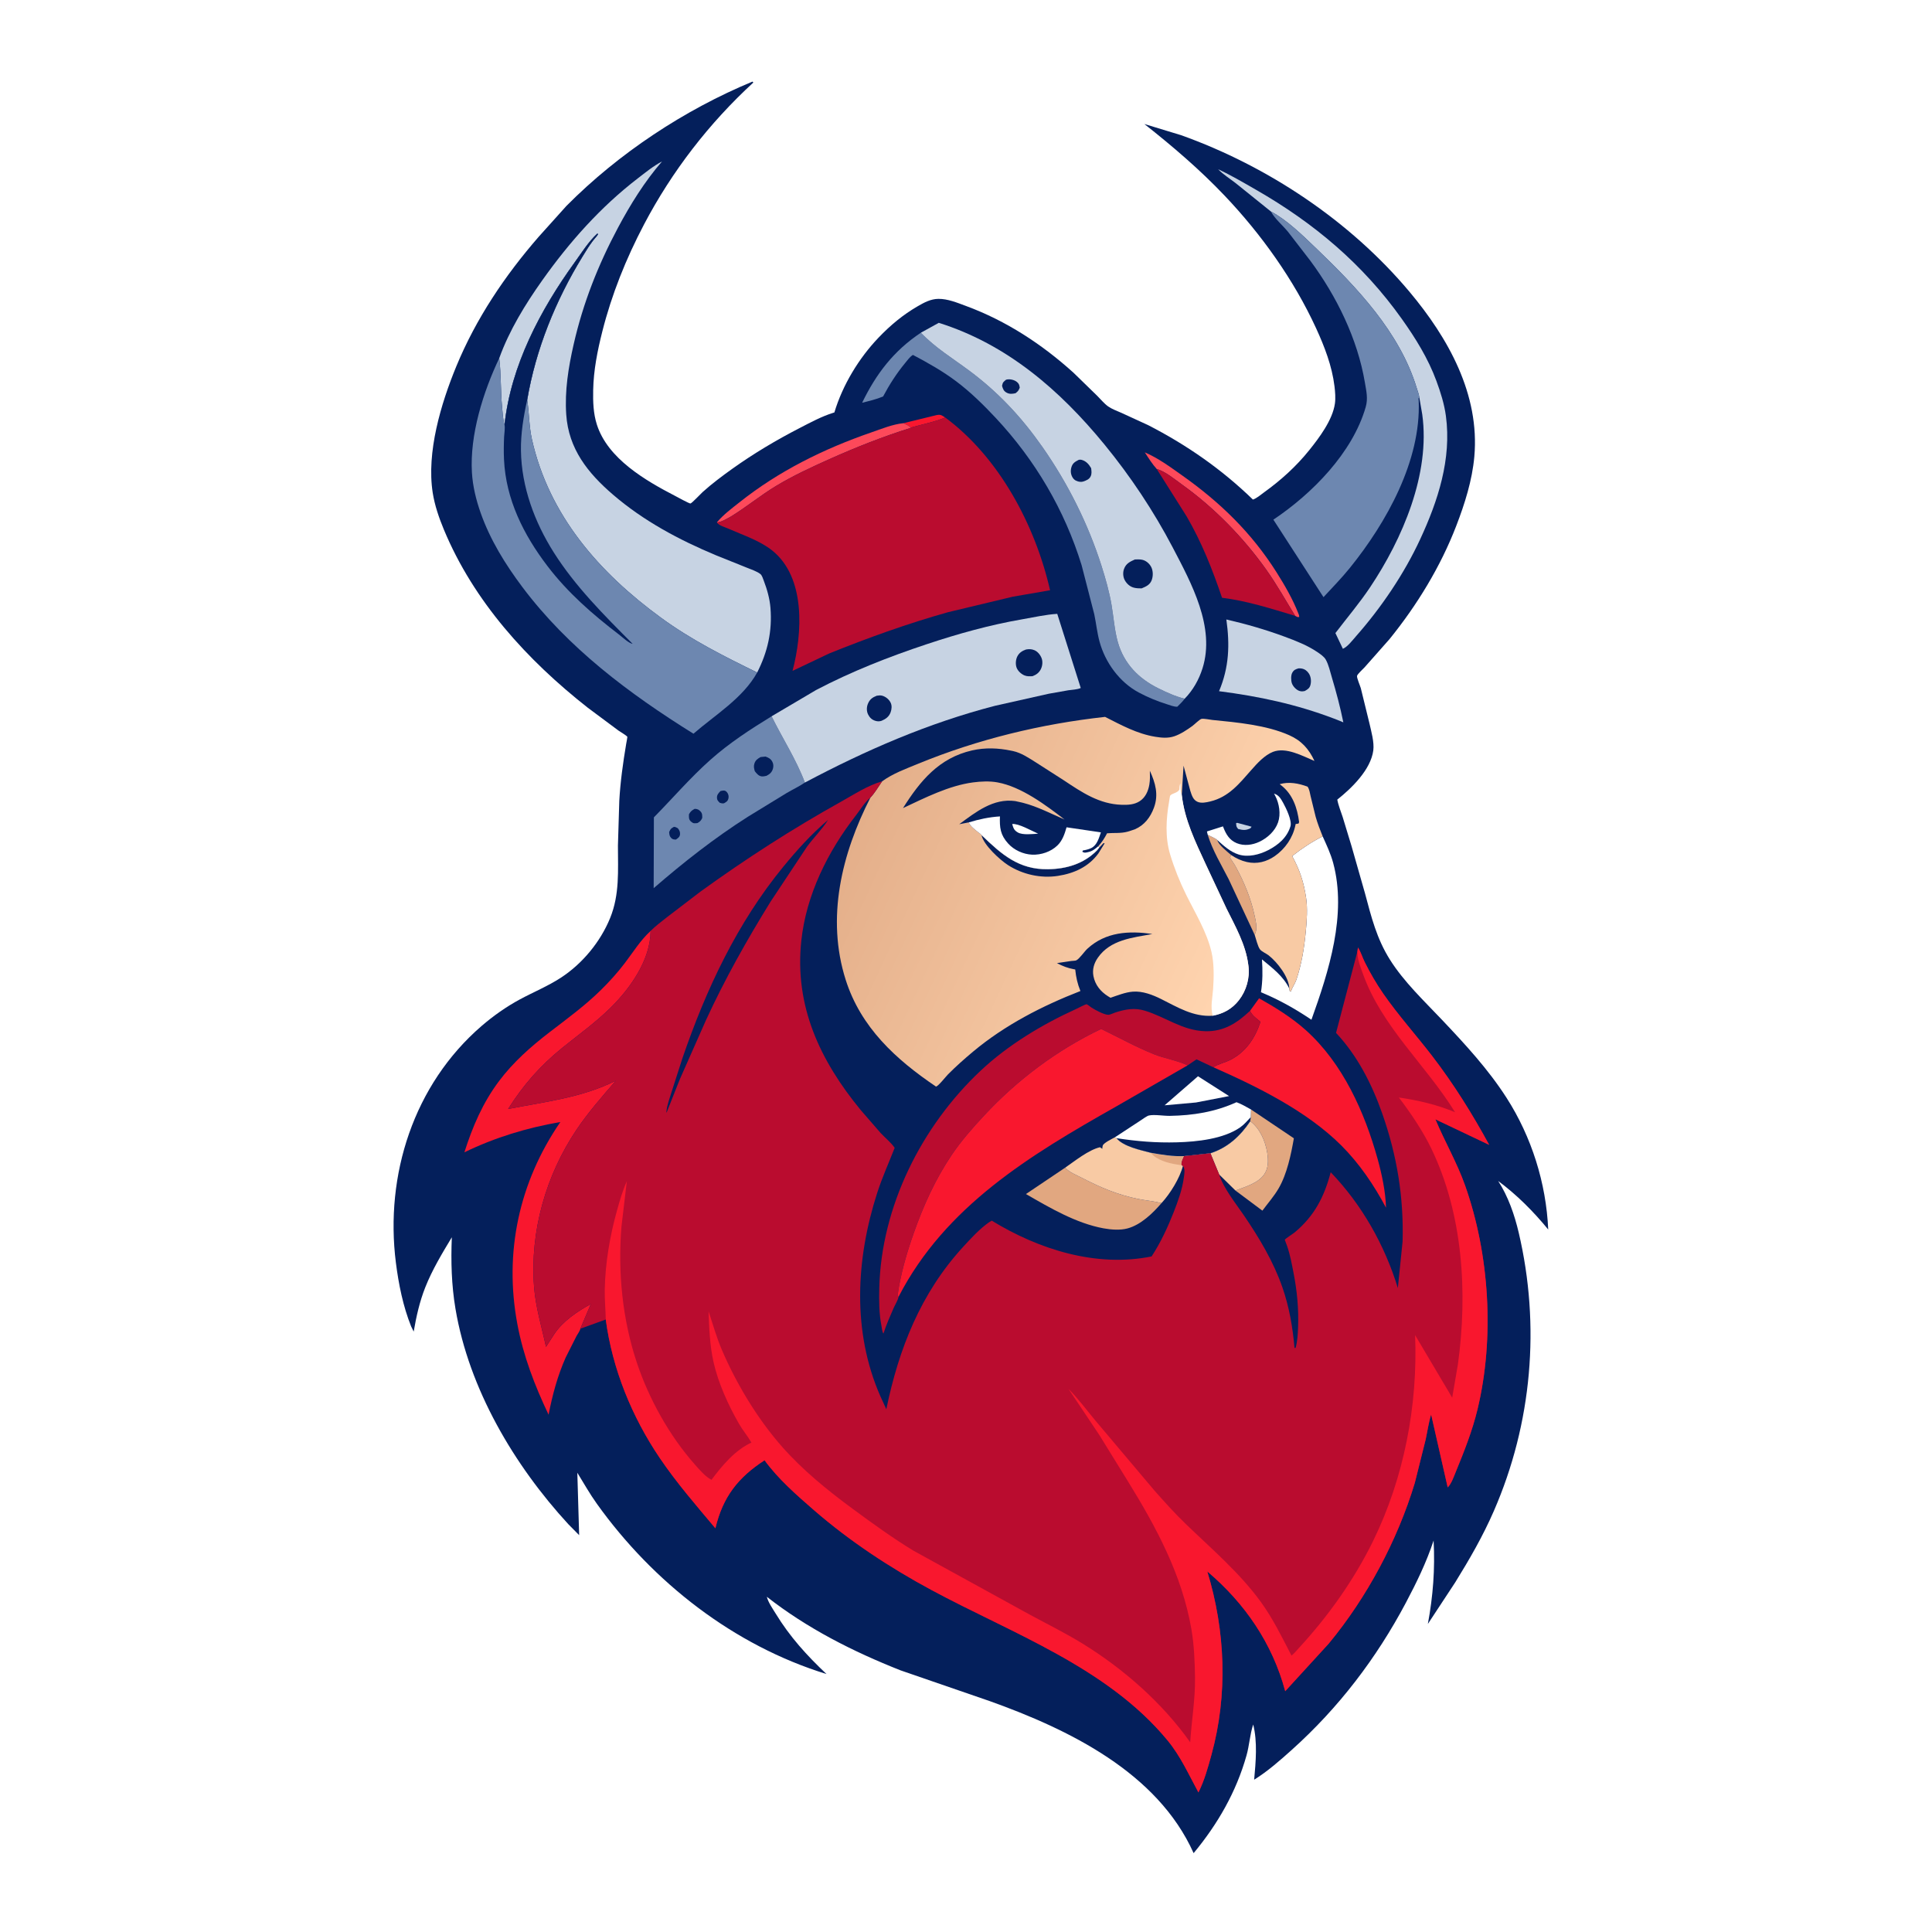 <svg version="1.1" xmlns="http://www.w3.org/2000/svg" style="display: block;" viewBox="0 0 2048 2048" width="1024" height="1024">
<defs>
	<linearGradient id="Gradient1" gradientUnits="userSpaceOnUse" x1="923.191" y1="845.818" x2="1304.56" y2="1023.4">
		<stop class="stop0" offset="0" stop-opacity="1" stop-color="rgb(228,175,138)"/>
		<stop class="stop1" offset="1" stop-opacity="1" stop-color="rgb(255,212,175)"/>
	</linearGradient>
</defs>
<path transform="translate(0,0)" fill="rgb(255,255,255)" d="M -0 -0 L 2048 0 L 2048 2048 L -0 2048 L -0 -0 z"/>
<path transform="translate(0,0)" fill="rgb(4,31,91)" d="M 797.638 86.5 L 798.596 87.475 C 751.666 130.574 712.315 181.548 682.662 237.973 C 663.704 274.046 648.434 311.936 638.46 351.464 C 633.298 371.921 629.212 392.409 628.794 413.573 C 628.549 425.967 628.915 438.191 632.714 450.096 C 644.235 486.192 684.2 509.412 715.835 525.775 C 718.018 526.904 730.77 533.955 731.929 533.723 C 733.448 533.419 742.881 523.341 744.905 521.521 C 754.674 512.741 765.528 504.603 776.212 496.97 C 798.907 480.758 822.991 466.451 847.772 453.683 C 858.99 447.902 870.982 441.413 883.05 437.659 L 884.474 437.225 C 893.18 408.198 910.371 379.804 931.256 357.953 C 943.766 344.865 957.167 333.661 972.904 324.573 C 979.749 320.62 986.64 316.898 994.706 316.808 C 1004.71 316.696 1014.81 320.951 1024.09 324.375 C 1066.6 340.055 1104.58 364.911 1138.08 395.22 L 1163.1 419.592 C 1166.73 423.194 1170.59 427.957 1174.71 430.844 C 1178.86 433.747 1184.24 435.645 1188.85 437.693 L 1217.09 450.666 C 1258.05 471.712 1295.08 497.452 1328.14 529.554 C 1332.2 528.244 1336.52 524.4 1340.03 521.867 C 1357.93 508.97 1374.01 494.428 1387.85 477.209 C 1398.55 463.889 1412.57 445.221 1415.06 427.843 C 1415.88 422.149 1415.32 415.21 1414.62 409.51 C 1411.99 387.967 1404.09 367.494 1395.1 347.906 C 1371.59 296.682 1336.97 248.236 1298.16 207.405 C 1271.85 179.726 1243.02 155.075 1213.08 131.458 L 1251.99 143.29 C 1344.02 176.216 1431.04 234.137 1494.03 309.188 C 1535.22 358.274 1568.75 418.095 1562.84 484.079 C 1560.6 509.173 1552.7 534.052 1543.69 557.438 C 1527.05 600.678 1502.09 641.527 1472.96 677.474 L 1446.5 707.418 C 1445.09 708.924 1438.76 714.715 1438.51 716.556 C 1438.21 718.728 1441.78 726.968 1442.51 729.478 L 1451.67 766.827 C 1453.58 775.341 1456.9 786.803 1455.75 795.5 C 1453.07 815.817 1432.94 835.448 1417.58 847.605 C 1418.69 853.784 1421.35 860.023 1423.28 866.039 L 1432.74 897.122 L 1446.96 947 C 1453.71 972.228 1459.3 994.866 1473.37 1017.25 C 1488.18 1040.81 1509.56 1060.97 1528.63 1081.11 C 1553.28 1107.15 1577.6 1133.48 1597.03 1163.77 C 1623.6 1205.2 1639 1254.24 1641.17 1303.34 C 1625.51 1284.21 1608.03 1266.63 1588.13 1251.9 C 1598.7 1268.21 1605.43 1287.66 1609.87 1306.51 C 1633.04 1405.11 1624.05 1508.76 1583.51 1601.78 C 1571.94 1628.35 1557.79 1652.82 1542.57 1677.42 L 1513.59 1721.47 C 1519.13 1691.68 1521.26 1663.28 1519.68 1633.02 C 1512.15 1656 1501.57 1677.7 1490.26 1699.03 C 1459.05 1757.85 1419.07 1810.28 1369.46 1854.82 C 1357.11 1865.91 1343.58 1877.84 1329.46 1886.56 C 1331.18 1867.49 1333.1 1846.67 1328.45 1828.02 C 1324.98 1838.36 1324.38 1850.15 1321.36 1860.82 C 1310.42 1899.61 1290.88 1933.54 1265.29 1964.41 C 1226.89 1878.77 1132.93 1833.21 1049.07 1803.21 L 954.676 1770.67 C 904.075 1750.65 855.865 1726.3 812.869 1692.64 C 814.485 1698.84 818.892 1704.96 822.205 1710.39 C 837.283 1735.09 855.193 1754.8 876.121 1774.54 C 777.87 1744.29 692.274 1677.31 632.763 1594.15 C 625.193 1583.58 618.802 1572.23 611.989 1561.17 L 613.925 1627.32 L 602.547 1615.82 C 544.83 1553.08 497.09 1472.16 482.809 1387.31 C 478.574 1362.16 477.92 1337.03 478.946 1311.57 C 468.636 1328.68 458.169 1346 450.804 1364.63 C 444.775 1379.88 441.319 1395.42 438.538 1411.54 L 435.841 1406.08 C 427.279 1384.89 422.519 1361.1 419.659 1338.5 C 407.883 1245.48 438.534 1149.68 510.507 1087.57 C 522.777 1076.99 536.657 1067.18 550.931 1059.48 C 565.421 1051.67 580.768 1045.39 594.598 1036.38 C 617.395 1021.53 636.507 998.351 646.771 973.134 C 656.945 948.141 655.039 922.805 655.033 896.394 L 656.469 848.993 C 657.591 828.703 660.413 808.641 663.77 788.615 C 663.883 787.94 665.161 781.308 665.036 781.109 C 664.056 779.542 657.596 775.873 655.803 774.577 L 623.081 750.223 C 558.813 699.693 502.207 637.618 470.522 561.379 C 465.372 548.988 460.768 535.629 458.696 522.332 C 451.998 479.336 467.432 427.86 483.641 388.492 C 504.513 337.798 535.203 292.182 571.051 250.974 L 600.46 218.26 C 655.726 162.576 725.272 116.556 797.638 86.5 z"/>
<path transform="translate(0,0)" fill="rgb(199,211,227)" d="M 1310.33 872.5 L 1311.56 872.256 L 1326.75 876.341 L 1325.5 878.02 C 1320.71 880.392 1317.6 880.043 1312.5 878.764 C 1310.43 876.201 1310.54 875.83 1310.33 872.5 z"/>
<path transform="translate(0,0)" fill="rgb(249,23,46)" d="M 957.691 448.602 L 991.97 440.216 C 996.907 439.051 997.766 439.963 1001.95 442.548 C 990.785 447.376 977.854 449.615 966.157 453.111 L 965.512 453.54 C 963.926 451.299 960.165 449.896 957.691 448.602 z"/>
<path transform="translate(0,0)" fill="rgb(255,255,255)" d="M 1269.93 1140.88 L 1302.86 1161.89 L 1267.82 1168.68 L 1234.52 1171.67 L 1269.93 1140.88 z"/>
<path transform="translate(0,0)" fill="rgb(225,167,128)" d="M 1280.21 884.861 C 1282.41 886.133 1289.16 888.818 1290.41 890.531 C 1291.93 895.916 1300.8 902.601 1305.07 906.361 L 1303.89 909 C 1305.62 912.325 1307.98 915.173 1309.76 918.452 C 1318.84 935.143 1326.06 952.35 1330 971 C 1331.14 976.38 1332.68 982.549 1331.16 987.964 L 1330.04 991.085 L 1302.46 932.018 C 1294.48 916.388 1285.46 901.728 1280.21 884.861 z"/>
<path transform="translate(0,0)" fill="rgb(255,255,255)" d="M 1280.21 884.861 L 1279.41 881.374 L 1296.41 875.98 L 1296.76 876.93 C 1299.63 884.387 1303.33 890.647 1311 893.805 C 1318.74 896.992 1327.65 895.789 1335.06 892.281 C 1343.67 888.2 1351.6 880.934 1354.79 871.789 C 1357.87 862.95 1356.05 851.704 1351.8 843.628 L 1350.5 841.26 C 1355.55 842.72 1357.73 846.619 1360.22 851.078 C 1363.32 856.643 1369.73 869.948 1367.94 875.887 C 1364.31 887.868 1355.14 895.62 1344.31 901.209 C 1335.04 905.992 1323.05 909.029 1312.83 905.765 C 1304.04 902.957 1297.18 896.543 1290.41 890.531 C 1289.16 888.818 1282.41 886.133 1280.21 884.861 z"/>
<path transform="translate(0,0)" fill="rgb(253,73,90)" d="M 1226.19 497.168 C 1221.45 491.887 1217.38 485.47 1213.54 479.508 C 1227.96 485.731 1240.33 494.911 1253.09 503.937 C 1293.37 532.443 1326.7 564.738 1353.25 606.751 C 1361.95 620.529 1370.37 635.102 1376.33 650.311 C 1377.18 652.484 1376.9 651.568 1377.25 654 C 1375.2 654.46 1374.74 653.73 1372.92 652.821 C 1362.94 636.611 1353.56 619.83 1342.56 604.284 C 1318.29 570.015 1287.17 538.105 1252.97 513.64 C 1245.22 508.095 1235.38 499.745 1226.19 497.168 z"/>
<path transform="translate(0,0)" fill="rgb(253,73,90)" d="M 759.964 553.845 L 760.343 553.274 C 766.98 545.415 775.793 538.882 783.827 532.5 C 825.716 499.228 873.168 475.813 923.536 458.398 C 934.252 454.693 946.38 449.698 957.691 448.602 C 960.165 449.896 963.926 451.299 965.512 453.54 C 935.963 462.827 907.687 473.979 879.415 486.624 C 860.199 495.218 841.056 504.073 822.991 514.928 C 806.202 525.015 791.076 537.622 774.464 547.751 C 770.093 550.023 764.902 553.456 759.964 553.845 z"/>
<path transform="translate(0,0)" fill="rgb(225,167,128)" d="M 1326.15 1176.11 L 1371.56 1206.64 C 1368.53 1224.01 1364.26 1244.6 1355.3 1259.91 C 1350.4 1268.26 1343.93 1275.58 1338.18 1283.34 L 1309.64 1262.03 C 1319.75 1258.12 1333.17 1254.47 1339.81 1245.31 C 1344.72 1238.54 1344.63 1229.9 1343.33 1221.96 C 1341.3 1209.61 1335.63 1196.16 1325.32 1188.56 L 1325.82 1184.27 L 1326.15 1176.11 z"/>
<path transform="translate(0,0)" fill="rgb(248,202,164)" d="M 1325.32 1188.56 C 1335.63 1196.16 1341.3 1209.61 1343.33 1221.96 C 1344.63 1229.9 1344.72 1238.54 1339.81 1245.31 C 1333.17 1254.47 1319.75 1258.12 1309.64 1262.03 L 1292.37 1245.02 L 1283.1 1222.51 C 1301.36 1216.64 1314.78 1204.3 1325.32 1188.56 z"/>
<path transform="translate(0,0)" fill="rgb(225,167,128)" d="M 1129.06 1237.82 C 1133.51 1242.76 1141.7 1245.9 1147.6 1248.96 C 1166.79 1258.9 1184.57 1266.41 1205.82 1270.81 C 1214.21 1272.55 1223.02 1273.25 1231.27 1275.32 C 1222.03 1286.07 1209.48 1298.24 1195.4 1302.13 C 1187.57 1304.3 1177.78 1303.54 1169.84 1302.09 C 1140.66 1296.74 1112.91 1280.35 1087.55 1265.73 L 1129.06 1237.82 z"/>
<path transform="translate(0,0)" fill="rgb(248,202,164)" d="M 1181.87 1205.57 L 1183.54 1206.51 C 1190.91 1215.47 1209.1 1219.1 1219.95 1222 C 1231.63 1224.09 1243.23 1226.02 1255.15 1225.52 C 1253.8 1228.65 1251.98 1231.53 1252.5 1235.03 L 1253.96 1235.89 C 1250.59 1249.02 1240.43 1265.34 1231.27 1275.32 C 1223.02 1273.25 1214.21 1272.55 1205.82 1270.81 C 1184.57 1266.41 1166.79 1258.9 1147.6 1248.96 C 1141.7 1245.9 1133.51 1242.76 1129.06 1237.82 C 1139.41 1230.71 1153.75 1219.02 1166 1216.11 L 1168.5 1217.79 C 1168.55 1216.56 1168.61 1215.54 1168.96 1214.36 C 1169.79 1211.58 1179.06 1207.05 1181.87 1205.57 z"/>
<path transform="translate(0,0)" fill="rgb(225,167,128)" d="M 1219.95 1222 C 1231.63 1224.09 1243.23 1226.02 1255.15 1225.52 C 1253.8 1228.65 1251.98 1231.53 1252.5 1235.03 C 1250.89 1235.08 1249.1 1234.67 1247.5 1234.42 C 1238.44 1233.01 1225.52 1229.56 1219.95 1222 z"/>
<path transform="translate(0,0)" fill="rgb(255,255,255)" d="M 1181.87 1205.57 L 1209.41 1187.5 C 1211.39 1186.25 1215.72 1182.95 1217.91 1182.47 C 1223.74 1181.19 1233.6 1182.97 1240 1182.86 C 1264.77 1182.45 1288.12 1178.7 1310.74 1168.39 C 1316.14 1170.35 1321.12 1173.35 1326.15 1176.11 L 1325.82 1184.27 L 1325.32 1188.56 C 1314.78 1204.3 1301.36 1216.64 1283.1 1222.51 L 1255.15 1225.52 C 1243.23 1226.02 1231.63 1224.09 1219.95 1222 C 1209.1 1219.1 1190.91 1215.47 1183.54 1206.51 L 1181.87 1205.57 z"/>
<path transform="translate(0,0)" fill="rgb(4,31,91)" d="M 1325.82 1184.27 L 1325.32 1188.56 C 1314.78 1204.3 1301.36 1216.64 1283.1 1222.51 L 1255.15 1225.52 C 1243.23 1226.02 1231.63 1224.09 1219.95 1222 C 1209.1 1219.1 1190.91 1215.47 1183.54 1206.51 C 1205.52 1209.88 1225.38 1211.53 1247.76 1210.91 C 1268.69 1210.33 1297.04 1207.4 1314.73 1194.99 C 1318.82 1192.12 1322.38 1187.91 1325.82 1184.27 z"/>
<path transform="translate(0,0)" fill="rgb(186,12,47)" d="M 1226.19 497.168 C 1235.38 499.745 1245.22 508.095 1252.97 513.64 C 1287.17 538.105 1318.29 570.015 1342.56 604.284 C 1353.56 619.83 1362.94 636.611 1372.92 652.821 C 1347.08 645.109 1322.32 637.03 1295.41 633.649 C 1285.18 603.549 1273.93 574.981 1257.89 547.398 L 1226.19 497.168 z"/>
<path transform="translate(0,0)" fill="rgb(255,255,255)" d="M 1402.09 886.608 C 1406.24 895.773 1410.59 904.99 1413.22 914.732 C 1427.94 969.3 1408.61 1029.6 1390.18 1080.96 C 1372.7 1069.25 1356.12 1059.87 1336.68 1051.82 C 1338.49 1040.06 1338.57 1028.83 1337.73 1016.99 C 1348.64 1026.07 1360.42 1034.75 1366.7 1047.93 L 1367.13 1050.5 L 1368.5 1050.93 C 1369.86 1046.55 1372.75 1042.87 1374.21 1038.51 C 1379.8 1021.82 1382.47 1005.07 1384.17 987.601 C 1385.29 976.096 1386.21 963.08 1384.5 951.637 C 1382.03 935.051 1377.84 922.26 1369.76 907.479 C 1379.55 899.748 1390.91 892.126 1402.09 886.608 z"/>
<path transform="translate(0,0)" fill="rgb(199,211,227)" d="M 1299.99 656.674 C 1320.78 661.432 1341.61 667.458 1361.62 674.849 C 1373.39 679.194 1385.92 684.084 1396.36 691.153 C 1399.35 693.184 1403.59 696.018 1405.4 699.262 C 1408.43 704.702 1410.05 712.107 1411.82 718.065 C 1416.54 733.863 1420.71 749.533 1423.99 765.705 L 1414.27 761.81 C 1374.15 746.552 1334.71 738.162 1292.24 732.694 C 1302.94 707.304 1303.75 683.543 1299.99 656.674 z"/>
<path transform="translate(0,0)" fill="rgb(4,31,91)" d="M 1376.45 708.5 C 1377.73 708.42 1378.68 708.471 1379.94 708.705 C 1383.23 709.314 1385.8 711.294 1387.57 714.122 C 1389.65 717.441 1390.11 721.982 1389.22 725.735 C 1388.32 729.501 1386.31 730.699 1383.1 732.5 C 1380.95 732.913 1379.77 733.118 1377.59 732.474 C 1374.21 731.473 1370.58 727.613 1369.46 724.331 C 1368.42 721.249 1368.27 715.86 1369.92 713 C 1371.62 710.037 1373.42 709.445 1376.45 708.5 z"/>
<path transform="translate(0,0)" fill="rgb(248,202,164)" d="M 1305.07 906.361 C 1310.26 909.828 1315.73 912.413 1321.83 913.799 C 1332.33 916.185 1342.63 913.597 1351.44 907.406 C 1362.47 899.651 1370.51 887.9 1373.19 874.717 L 1373.43 873.5 L 1376.5 873.027 L 1377.12 871.5 C 1375.23 856.478 1370.28 841.802 1357.9 832.318 L 1356.5 831.278 C 1366.45 828.38 1376.49 830.372 1386 833.854 C 1388 836.332 1388.59 840.895 1389.31 844 L 1394.63 865.734 C 1396.67 872.88 1399.31 879.72 1402.09 886.608 C 1390.91 892.126 1379.55 899.748 1369.76 907.479 C 1377.84 922.26 1382.03 935.051 1384.5 951.637 C 1386.21 963.08 1385.29 976.096 1384.17 987.601 C 1382.47 1005.07 1379.8 1021.82 1374.21 1038.51 C 1372.75 1042.87 1369.86 1046.55 1368.5 1050.93 L 1367.13 1050.5 L 1366.7 1047.93 C 1366.43 1035.76 1354.04 1019.99 1344.79 1012.71 C 1342.3 1010.75 1337.4 1008.72 1335.61 1006.35 C 1333.22 1003.18 1331.37 994.972 1330.04 991.085 L 1331.16 987.964 C 1332.68 982.549 1331.14 976.38 1330 971 C 1326.06 952.35 1318.84 935.143 1309.76 918.452 C 1307.98 915.173 1305.62 912.325 1303.89 909 L 1305.07 906.361 z"/>
<path transform="translate(0,0)" fill="rgb(109,135,176)" d="M 1255.8 740.658 C 1253.59 743.795 1250.68 746.444 1247.98 749.163 C 1244.24 749.25 1240.42 747.595 1236.86 746.478 C 1226.52 743.231 1216.64 739.166 1207.08 734.042 C 1186.62 723.074 1171.52 702.226 1165.5 679.958 C 1162.94 670.498 1161.97 660.59 1159.94 651 L 1146.57 599.187 C 1128.57 540.692 1097.32 487.71 1055.58 443.083 C 1042.72 429.33 1029.03 415.853 1013.99 404.5 C 999.414 393.495 983.849 384.744 967.752 376.224 C 964.447 378.179 961.638 382.216 959.216 385.159 C 950.291 396.006 942.697 407.901 936.114 420.288 C 929.098 423.262 921.281 425.072 913.891 426.942 C 928.783 396.187 947.494 371.775 976.158 352.698 C 991.61 368.836 1009.75 379.725 1027.5 392.949 C 1058.34 415.927 1082.92 442.278 1104.98 473.778 C 1131.94 512.287 1153.46 555.23 1167.71 600.046 C 1171.99 613.49 1175.88 627.276 1178.27 641.188 C 1180.49 654.084 1181.4 668.226 1184.99 680.768 C 1191.53 703.614 1207.02 719.347 1227.91 729.651 C 1236.79 734.034 1246.15 738.33 1255.8 740.658 z"/>
<path transform="translate(0,0)" fill="rgb(199,211,227)" d="M 1347.18 224.174 L 1309.96 194.216 C 1303.95 189.51 1296.48 184.87 1291.27 179.409 C 1305.08 185.817 1318.23 193.596 1331.42 201.162 C 1392.88 236.401 1444.68 279.969 1485.94 338 C 1500.61 358.628 1513.81 379.878 1522.62 403.73 C 1527.07 415.782 1531 428.183 1532.72 440.951 C 1538.86 486.621 1524.34 530.966 1505.32 571.912 C 1488.32 608.501 1464.16 644.115 1437.5 674.371 C 1433.87 678.495 1428.48 685.694 1423.5 687.747 L 1415.59 671.086 C 1427.87 654.934 1441.04 639.471 1452.33 622.582 C 1486.61 571.341 1516.37 502.306 1507.65 439.356 L 1504.53 421.244 C 1504.17 417.96 1502.61 414.086 1501.64 410.901 C 1483.62 352.06 1438.32 304.58 1394.89 262.976 C 1380.91 249.58 1364.33 233.194 1347.18 224.174 z"/>
<path transform="translate(0,0)" fill="rgb(249,23,46)" d="M 1325.09 1071.5 L 1334.68 1058.22 C 1351.85 1067.87 1369.6 1078.86 1384.3 1092.08 C 1423.37 1127.18 1446.52 1178.8 1460.34 1228.56 C 1464.83 1244.74 1468.81 1263.52 1469.22 1280.22 C 1456.61 1256.4 1440.95 1233.33 1421.82 1214.23 C 1385.3 1177.76 1332.89 1151.94 1286.13 1131.3 C 1291.53 1127.81 1298.48 1126.44 1304.28 1123.49 C 1320.82 1115.05 1330.47 1100.34 1336.15 1083.16 L 1333.5 1080.95 C 1330.17 1078.25 1327.52 1076.22 1325.5 1072.34 L 1325.09 1071.5 z"/>
<path transform="translate(0,0)" fill="rgb(109,135,176)" d="M 853.218 829.544 C 847.163 833.689 840.209 836.905 833.866 840.65 L 792.884 865.732 C 757.522 888.184 724.543 914.099 692.919 941.506 L 693.153 866.423 C 713.201 846.056 731.678 824.434 753.101 805.393 C 773.167 787.558 795.131 773.314 817.928 759.3 C 829.548 782.955 843.868 804.733 853.218 829.544 z"/>
<path transform="translate(0,0)" fill="rgb(4,31,91)" d="M 714.358 876.5 C 716.129 876.546 716.959 877.148 718.5 877.954 C 720.007 879.875 720.951 881.451 720.871 884 C 720.771 887.209 718.854 888.315 716.5 889.97 C 714.753 889.979 712.999 889.84 711.683 888.5 C 709.58 886.36 709.579 884.786 709.329 882 C 710.893 878.546 711.072 878.408 714.358 876.5 z"/>
<path transform="translate(0,0)" fill="rgb(4,31,91)" d="M 763.799 838.5 C 766.105 838.132 767.973 837.343 769.936 839.111 C 771.909 840.888 772.802 843.889 772.122 846.5 C 771.341 849.499 769.967 849.966 767.521 851.5 C 765.556 851.804 764.86 851.552 763 851.001 C 761.174 849.092 760.054 848.333 760.006 845.5 C 759.954 842.394 761.818 840.554 763.799 838.5 z"/>
<path transform="translate(0,0)" fill="rgb(4,31,91)" d="M 736.209 857.5 L 737.125 857.423 C 739.618 857.636 741.017 858.424 742.704 860.291 C 744.578 862.367 744.43 864.61 744.371 867.193 C 742.918 870.087 742.101 870.88 739.295 872.5 C 736.113 872.77 735.071 873.174 732.5 870.925 C 729.904 868.654 730.265 866.206 730.336 863.166 C 732.063 860.092 733.133 859.227 736.209 857.5 z"/>
<path transform="translate(0,0)" fill="rgb(4,31,91)" d="M 806.244 802.5 L 811.5 801.997 C 814.499 803.082 816.826 804.211 818.5 807.083 C 819.901 809.488 820.114 812.266 819.328 814.906 C 818.165 818.816 815.983 820.559 812.5 822.407 C 810.945 822.776 809.119 823.137 807.5 822.998 C 804.165 822.712 802.043 819.91 800.123 817.5 C 799.313 814.633 798.748 812.502 799.64 809.574 C 800.76 805.893 803.04 804.31 806.244 802.5 z"/>
<path transform="translate(0,0)" fill="rgb(249,23,46)" d="M 689.679 986.819 C 689.53 1017.33 668.352 1047.38 647.329 1068.15 C 631.377 1083.91 613.33 1096.76 595.954 1110.82 C 572.622 1129.69 554.624 1150.22 538.631 1175.56 C 577.924 1167.89 616.333 1163.73 652.704 1145.66 C 638.301 1162.39 623.595 1179.03 611.254 1197.38 C 578.598 1245.93 561.755 1305.2 566.103 1363.62 C 567.774 1386.08 574.12 1406.01 578.774 1427.75 L 587.521 1414.24 C 596.531 1400.52 612.106 1390.11 626.328 1382.32 L 615.156 1408.52 C 615.033 1410.44 612.217 1414.25 611.158 1416.2 L 599.679 1438.95 C 590.976 1458.56 585.609 1478.67 581.507 1499.65 C 566.731 1468.47 554.818 1437.69 548.423 1403.6 C 534.157 1327.57 550.24 1253.08 594.007 1189.38 C 558.507 1195.51 524.706 1205.75 492.278 1221.5 C 500.903 1194.31 511.743 1168.98 528.988 1146 C 544.058 1125.91 562.686 1109.46 582.5 1094.22 C 601.196 1079.84 619.929 1066.21 636.817 1049.62 C 646.051 1040.54 654.709 1030.93 662.542 1020.62 C 671.258 1009.14 678.994 996.586 689.679 986.819 z"/>
<path transform="translate(0,0)" fill="rgb(186,12,47)" d="M 952.449 1374.79 C 951.957 1378.15 948.817 1383.05 947.352 1386.4 C 943.432 1395.34 939.507 1404.33 936.472 1413.61 C 935.178 1412.07 934.841 1407.86 934.44 1405.85 C 931.797 1392.54 931.749 1379.02 932.069 1365.5 C 934.125 1278.84 976.95 1193.78 1039.42 1135.07 C 1068.69 1107.57 1104.74 1085.96 1141.23 1069.34 C 1142.66 1068.69 1150.87 1064.36 1151.87 1064.55 C 1152.76 1064.72 1155.95 1067.37 1156.92 1068 C 1160.69 1070.47 1170.43 1075.81 1175.05 1075.74 C 1176.63 1075.72 1180.42 1073.9 1182.1 1073.35 C 1192.7 1069.88 1202.58 1068.03 1213.5 1071.35 C 1235.78 1078.12 1253.42 1092.49 1277.7 1093.13 C 1297.27 1093.65 1311.42 1084.42 1325.09 1071.5 L 1325.5 1072.34 C 1327.52 1076.22 1330.17 1078.25 1333.5 1080.95 L 1336.15 1083.16 C 1330.47 1100.34 1320.82 1115.05 1304.28 1123.49 C 1298.48 1126.44 1291.53 1127.81 1286.13 1131.3 L 1268.39 1122.94 L 1258.9 1129.35 C 1248.07 1124.08 1234.78 1122.16 1223.36 1117.6 C 1204.2 1109.94 1185.86 1099.67 1167.25 1090.73 C 1120.39 1113.17 1078.37 1144.69 1043.07 1182.68 C 1031.04 1195.62 1018.93 1209.33 1009.04 1224 C 991.505 1250 978.835 1278.06 968.468 1307.54 C 961.057 1328.61 954.61 1350.76 951.529 1372.93 L 952.449 1374.79 z"/>
<path transform="translate(0,0)" fill="rgb(249,23,46)" d="M 952.449 1374.79 L 951.529 1372.93 C 954.61 1350.76 961.057 1328.61 968.468 1307.54 C 978.835 1278.06 991.505 1250 1009.04 1224 C 1018.93 1209.33 1031.04 1195.62 1043.07 1182.68 C 1078.37 1144.69 1120.39 1113.17 1167.25 1090.73 C 1185.86 1099.67 1204.2 1109.94 1223.36 1117.6 C 1234.78 1122.16 1248.07 1124.08 1258.9 1129.35 L 1183.41 1172.79 C 1092.19 1224.34 1002.03 1278.52 952.449 1374.79 z"/>
<path transform="translate(0,0)" fill="rgb(109,135,176)" d="M 1347.18 224.174 C 1364.33 233.194 1380.91 249.58 1394.89 262.976 C 1438.32 304.58 1483.62 352.06 1501.64 410.901 C 1502.61 414.086 1504.17 417.96 1504.53 421.244 L 1503.72 422.261 L 1503.88 425 C 1506.39 488.399 1469.72 553.938 1431 601.889 C 1422.27 612.702 1412.4 622.802 1402.96 633.002 L 1349.83 550.858 C 1390.95 523.351 1433.75 479.988 1447.69 431.545 C 1450.32 422.409 1448.36 414.608 1446.84 405.532 C 1439.1 359.24 1416.8 313.897 1389.01 276.402 L 1365.18 245.516 C 1359.39 238.583 1351.48 232.059 1347.18 224.174 z"/>
<path transform="translate(0,0)" fill="rgb(199,211,227)" d="M 817.928 759.3 L 865.033 731.486 C 902.362 711.867 942.271 696.21 982.25 682.914 C 1015.51 671.851 1049.23 662.413 1083.8 656.441 C 1095.76 654.374 1108.66 651.427 1120.73 650.703 L 1145.64 729.301 C 1141.89 731.032 1136.57 731.098 1132.47 731.723 L 1111.69 735.4 L 1054.76 748.169 C 983.628 766.612 917.977 795.211 853.218 829.544 C 843.868 804.733 829.548 782.955 817.928 759.3 z"/>
<path transform="translate(0,0)" fill="rgb(4,31,91)" d="M 929.372 737.5 C 931.294 737.222 933.28 736.932 935.181 737.473 C 939.015 738.564 942.511 741.427 944.2 745.048 C 945.631 748.117 945.219 751.906 944.109 755 C 942.405 759.755 938.948 762.179 934.5 764.071 C 932.284 764.816 930.242 764.806 928 764.132 C 924.345 763.032 921.947 760.809 920.249 757.432 C 918.496 753.947 918.538 749.691 919.989 746.112 C 921.906 741.385 924.754 739.301 929.372 737.5 z"/>
<path transform="translate(0,0)" fill="rgb(4,31,91)" d="M 1087.62 688.5 C 1090.79 687.946 1093.47 687.962 1096.5 689.222 C 1099.98 690.668 1102.79 694.195 1104.12 697.639 C 1105.53 701.281 1105.06 705.839 1103.35 709.307 C 1101.43 713.174 1098.43 715.32 1094.5 716.791 C 1091.55 716.947 1088.67 717.114 1085.89 715.926 C 1082.32 714.401 1078.73 711.073 1077.49 707.32 C 1076.33 703.793 1076.75 698.922 1078.5 695.643 C 1080.53 691.831 1083.68 689.891 1087.62 688.5 z"/>
<path transform="translate(0,0)" fill="rgb(199,211,227)" d="M 976.158 352.698 L 995.143 342.214 C 1067.33 364.84 1123.53 413.531 1170.76 471.177 C 1198.33 504.839 1222.96 541.809 1243.14 580.361 C 1262.92 618.157 1288.46 664.83 1274.72 708.437 C 1270.95 720.418 1264.62 731.686 1255.8 740.658 C 1246.15 738.33 1236.79 734.034 1227.91 729.651 C 1207.02 719.347 1191.53 703.614 1184.99 680.768 C 1181.4 668.226 1180.49 654.084 1178.27 641.188 C 1175.88 627.276 1171.99 613.49 1167.71 600.046 C 1153.46 555.23 1131.94 512.287 1104.98 473.778 C 1082.92 442.278 1058.34 415.927 1027.5 392.949 C 1009.75 379.725 991.61 368.836 976.158 352.698 z"/>
<path transform="translate(0,0)" fill="rgb(4,31,91)" d="M 1066.48 402.5 L 1067.99 402.195 C 1071.21 401.737 1075.42 402.798 1078 404.909 C 1080.25 406.748 1080.56 408.253 1080.97 411 C 1079.63 414.176 1079.21 414.706 1076.5 416.834 C 1073.09 417.549 1070.18 417.964 1067 416.204 C 1063.9 414.489 1063.12 412.245 1062.2 409 C 1063.04 405.036 1063.53 405.004 1066.48 402.5 z"/>
<path transform="translate(0,0)" fill="rgb(4,31,91)" d="M 1143.38 487.5 C 1144.53 487.188 1145.37 487.139 1146.54 487.459 C 1151.35 488.782 1154.24 492.109 1156.65 496.263 C 1157.02 499.304 1157.51 502.126 1156.11 505 C 1154.58 508.142 1151.58 509.253 1148.5 510.351 C 1147.27 510.726 1146.23 510.914 1144.94 510.77 C 1141.84 510.424 1139.07 509.254 1137.27 506.588 C 1135.1 503.355 1134.61 499.512 1135.6 495.78 C 1136.86 491.038 1139.4 489.605 1143.38 487.5 z"/>
<path transform="translate(0,0)" fill="rgb(4,31,91)" d="M 1203.08 593.04 C 1205.74 593 1208.75 592.793 1211.33 593.509 C 1215.27 594.602 1218.62 597.602 1220.42 601.224 C 1222.44 605.298 1222.44 610.957 1220.77 615.171 C 1218.82 620.104 1214.74 621.777 1210.15 623.714 C 1207.42 623.732 1204.45 623.629 1201.82 622.919 C 1197.67 621.802 1194.37 618.777 1192.32 615.055 C 1190.44 611.614 1190.14 606.981 1191.45 603.276 C 1193.54 597.392 1197.73 595.43 1203.08 593.04 z"/>
<path transform="translate(0,0)" fill="rgb(199,211,227)" d="M 529.205 379.722 C 539.826 350.216 556.788 322.577 574.871 297.087 C 603.602 256.585 636.552 219.492 676 189.138 C 684.193 182.834 692.592 175.941 701.781 171.133 C 683.378 192.329 668.209 216.784 655.032 241.484 C 633.991 280.925 618.045 321.358 608.103 365.003 C 602.518 389.52 598.506 414.24 600.236 439.479 C 602.728 475.834 623.076 501.377 649.8 524.349 C 682.134 552.144 719.593 572.164 758.75 588.533 L 791.588 601.731 C 795.946 603.516 802.351 605.595 806.041 608.514 C 807.751 609.866 808.823 613.441 809.585 615.426 C 813.091 624.564 815.942 634.58 816.721 644.359 C 818.69 669.098 813.803 690.877 802.643 712.889 C 766.969 695.45 732.791 678.269 700.58 654.74 C 635.208 606.99 581.901 546.311 563.841 465.62 C 560.747 451.794 561.023 437.803 558.847 423.883 C 567.984 370.088 589.032 318.405 617.5 271.933 C 620.983 266.247 624.462 260.494 628.509 255.19 C 629.057 254.471 633.84 248.925 633.848 248.5 C 633.854 248.123 633.495 247.833 633.319 247.5 C 623.907 256.012 616.484 268.035 609.073 278.295 C 572.732 328.606 541.581 387.676 534.827 450.295 C 533.041 444.118 532.797 437.548 532.2 431.167 C 530.603 414.091 531.27 396.69 529.205 379.722 z"/>
<path transform="translate(0,0)" fill="rgb(109,135,176)" d="M 534.827 450.295 C 541.581 387.676 572.732 328.606 609.073 278.295 C 616.484 268.035 623.907 256.012 633.319 247.5 C 633.495 247.833 633.854 248.123 633.848 248.5 C 633.84 248.925 629.057 254.471 628.509 255.19 C 624.462 260.494 620.983 266.247 617.5 271.933 C 589.032 318.405 567.984 370.088 558.847 423.883 C 561.023 437.803 560.747 451.794 563.841 465.62 C 581.901 546.311 635.208 606.99 700.58 654.74 C 732.791 678.269 766.969 695.45 802.643 712.889 C 787.644 739.998 758.086 757.827 735.084 777.767 C 667.024 735.365 602.236 686.974 553.707 622.262 C 535.656 598.191 519.588 572.252 509.545 543.766 C 504.696 530.014 501.136 515.573 500.261 500.98 C 497.869 461.108 512.176 415.434 529.205 379.722 C 531.27 396.69 530.603 414.091 532.2 431.167 C 532.797 437.548 533.041 444.118 534.827 450.295 z"/>
<path transform="translate(0,0)" fill="rgb(4,31,91)" d="M 534.827 450.295 C 541.581 387.676 572.732 328.606 609.073 278.295 C 616.484 268.035 623.907 256.012 633.319 247.5 C 633.495 247.833 633.854 248.123 633.848 248.5 C 633.84 248.925 629.057 254.471 628.509 255.19 C 624.462 260.494 620.983 266.247 617.5 271.933 C 589.032 318.405 567.984 370.088 558.847 423.883 C 554.97 441.321 551.966 459.613 552.225 477.544 C 552.783 516.133 566.629 553.396 587.114 585.743 C 609.978 621.847 640.633 652.444 670.643 682.5 C 666.526 681.953 659.502 675.198 655.985 672.508 C 628.033 651.136 601.874 628.275 580.416 600.168 C 555 566.877 536.214 529.422 534.259 486.984 C 533.891 478.985 534.007 470.964 534.381 462.968 C 534.562 459.114 535.549 454.036 534.827 450.295 z"/>
<path transform="translate(0,0)" fill="rgb(186,12,47)" d="M 1001.95 442.548 C 1059.38 485.047 1097.5 557.133 1113.11 625.693 L 1073.55 632.536 L 1004.84 648.986 C 962.046 661.015 920.11 676.087 878.905 692.734 L 840.127 711.148 C 850.587 671.462 854.326 612.15 818.574 583.556 C 805.414 573.031 787.573 567.238 772.255 560.459 C 768.883 558.967 761.742 556.949 759.964 553.845 C 764.902 553.456 770.093 550.023 774.464 547.751 C 791.076 537.622 806.202 525.015 822.991 514.928 C 841.056 504.073 860.199 495.218 879.415 486.624 C 907.687 473.979 935.963 462.827 965.512 453.54 L 966.157 453.111 C 977.854 449.615 990.785 447.376 1001.95 442.548 z"/>
<path transform="translate(0,0)" fill="url(#Gradient1)" d="M 935.067 828.262 C 946.327 819.969 960.646 814.795 973.512 809.513 C 1036.58 783.622 1103.71 767.363 1171.43 759.926 C 1188.6 768.633 1205.28 777.837 1224.56 780.992 C 1231.34 782.101 1238.12 782.738 1244.77 780.49 C 1251.48 778.222 1258.37 773.657 1264.06 769.5 C 1266.01 768.08 1271.65 762.514 1273.57 762.067 C 1276.04 761.493 1282.21 762.887 1285.11 763.174 C 1311.18 765.748 1342.56 768.611 1366.64 779.363 C 1379.73 785.206 1387.42 793.87 1393.39 806.651 C 1381.01 801.508 1363.18 791.523 1349.35 797.026 C 1340.43 800.577 1332.7 809.117 1326.48 816.182 C 1313.7 830.697 1302.51 844.907 1282.84 849.596 C 1278.8 850.558 1273.5 851.725 1269.5 850.001 C 1264.63 847.901 1263.32 842.97 1261.78 838.34 L 1254.61 811.662 L 1252.72 842.61 C 1255.67 869.067 1267.11 892.216 1278.14 916.139 L 1300.24 963.313 C 1309.48 981.83 1320.38 1001.2 1323.13 1022 L 1323.39 1023.87 C 1325.07 1036.65 1321.2 1050.12 1313.29 1060.26 C 1306.04 1069.56 1296.81 1074.55 1285.45 1076.72 C 1264.92 1078.11 1248.47 1067.8 1230.9 1059.05 C 1221.77 1054.51 1211.19 1050.41 1200.83 1051.2 C 1192.89 1051.81 1184.69 1055.16 1177.18 1057.68 L 1174.43 1056 C 1166.64 1051.07 1160.85 1043.99 1159.09 1034.72 C 1157.75 1027.66 1159.67 1021.13 1163.68 1015.33 C 1177 996.064 1200.53 993.979 1221.55 990.105 C 1196.9 986.4 1171.88 987.885 1152.6 1005.75 C 1149.42 1008.7 1144.34 1016.3 1140.93 1017.99 C 1139.83 1018.53 1137.01 1018.49 1135.6 1018.68 L 1120.38 1020.93 C 1126.38 1024.12 1131.82 1026.22 1138.52 1027.46 L 1139.78 1027.68 C 1140.73 1036.29 1142.06 1042.48 1145.28 1050.53 C 1104.68 1066.34 1065.21 1086.6 1031.61 1114.67 C 1022.44 1122.34 1013.32 1130.41 1004.91 1138.9 C 1002.48 1141.36 994.687 1151.4 992.184 1151.81 C 949.621 1123.07 912.565 1089.17 896.5 1038.76 C 875.566 973.06 892.179 904.928 922.734 845.401 C 927.405 840.445 931.179 833.894 935.067 828.262 z"/>
<path transform="translate(0,0)" fill="rgb(4,31,91)" d="M 1165.32 898.414 L 1169.84 893.678 L 1170.93 894 L 1164.29 904.724 C 1153.75 919.024 1138.61 925.795 1121.5 928.47 C 1103.36 931.307 1083.91 926.972 1068.52 917.027 C 1059.74 911.358 1042.55 895.606 1040.44 885.231 C 1061.77 905.706 1079.77 921.899 1111 921.419 C 1130.56 921.119 1148.85 915.682 1162.81 901.5 L 1165.32 898.414 z"/>
<path transform="translate(0,0)" fill="rgb(255,255,255)" d="M 1285.45 1076.72 C 1283.01 1066.81 1285.23 1058.38 1285.93 1048.51 C 1286.82 1035.9 1287.08 1021.18 1284.17 1008.88 C 1279.15 987.598 1266.88 967.719 1257.24 948.235 C 1250.5 934.596 1244.72 920.105 1240.34 905.528 C 1234.95 887.591 1236.11 867.953 1239.3 849.726 C 1239.49 848.634 1240.07 843.76 1240.52 843.279 C 1243.02 840.591 1248.18 840.739 1250.19 837.003 C 1250.29 834.62 1250.24 832.529 1251.38 830.363 C 1251.39 833.81 1251.23 837.438 1252.17 840.782 L 1252.72 842.61 C 1255.67 869.067 1267.11 892.216 1278.14 916.139 L 1300.24 963.313 C 1309.48 981.83 1320.38 1001.2 1323.13 1022 L 1323.39 1023.87 C 1325.07 1036.65 1321.2 1050.12 1313.29 1060.26 C 1306.04 1069.56 1296.81 1074.55 1285.45 1076.72 z"/>
<path transform="translate(0,0)" fill="rgb(4,31,91)" d="M 1026.86 871.783 L 1016.84 873.707 C 1034.4 860.761 1052.98 845.974 1076.17 849.17 L 1083 850.681 L 1084.81 851.134 C 1099.64 854.946 1114.41 862.641 1128.51 868.745 C 1108.45 853.384 1082.91 834.077 1057.44 829.373 C 1049.12 827.836 1039.83 828.276 1031.5 829.375 C 1005.78 832.768 980.451 845.744 957.212 856.617 C 975.46 827.676 995.382 803.489 1030.4 795.474 C 1044.23 792.306 1058.17 792.864 1072 795.773 L 1073.63 796.098 C 1082.72 798.024 1090.56 803.489 1098.31 808.331 L 1127.8 827.235 C 1146.93 839.952 1165.24 852.411 1189.08 853.12 C 1195.69 853.317 1202.43 853.002 1208.16 849.27 C 1214.21 845.325 1217.16 838.67 1218.35 831.737 C 1219.19 826.847 1219.04 821.928 1218.9 816.994 C 1224.76 830.019 1228.37 842.3 1223.2 856.256 C 1219.44 866.402 1213.13 874.734 1203 879.104 L 1197 881.105 L 1195.26 881.61 C 1188.01 883.594 1180.91 882.671 1173.54 883.32 C 1170.81 888.564 1168.14 892.709 1164.16 897.102 L 1165.32 898.414 L 1162.81 901.5 C 1148.85 915.682 1130.56 921.119 1111 921.419 C 1079.77 921.899 1061.77 905.706 1040.44 885.231 C 1040.13 884.415 1037.84 882.9 1037.06 882.265 C 1033.13 879.069 1029.15 876.422 1026.86 871.783 z"/>
<path transform="translate(0,0)" fill="rgb(255,255,255)" d="M 1072.95 873.5 C 1079.66 872.682 1093.65 880.778 1100.46 883.713 C 1094.59 884.07 1084.06 885.428 1078.92 882.422 C 1074.79 880.009 1074.26 877.8 1072.95 873.5 z"/>
<path transform="translate(0,0)" fill="rgb(255,255,255)" d="M 1026.86 871.783 C 1037.93 868.43 1048.38 866.171 1059.97 865.424 C 1059.55 877.295 1060.36 885.047 1068.75 894.264 C 1075.03 901.168 1084.69 905.559 1094 905.978 C 1103.57 906.409 1113.93 902.956 1120.87 896.24 C 1126.32 890.976 1128.53 884.067 1130.6 876.97 L 1167.01 882.341 C 1164.81 888.484 1162.96 896.121 1156.5 899.119 C 1153.85 900.347 1150.81 901.1 1147.94 901.5 L 1147.29 902.851 C 1149.74 904.406 1150.94 903.787 1153.73 903.196 C 1157.9 902.317 1161.02 899.84 1164.16 897.102 L 1165.32 898.414 L 1162.81 901.5 C 1148.85 915.682 1130.56 921.119 1111 921.419 C 1079.77 921.899 1061.77 905.706 1040.44 885.231 C 1040.13 884.415 1037.84 882.9 1037.06 882.265 C 1033.13 879.069 1029.15 876.422 1026.86 871.783 z"/>
<path transform="translate(0,0)" fill="rgb(186,12,47)" d="M 689.679 986.819 C 694.864 981.541 701.19 976.982 706.953 972.329 L 742.51 945.149 C 790.56 910.431 839.568 878.795 891.359 849.93 C 904.795 842.442 920.22 832.315 935.067 828.262 C 931.179 833.894 927.405 840.445 922.734 845.401 C 916.585 850.408 912.226 858.004 907.342 864.274 C 877.476 902.614 854.559 948.616 849.391 997.451 C 842.069 1066.64 869.277 1124.3 912.454 1176.78 L 933.5 1201.03 C 938.219 1206.09 944.523 1211.1 948.398 1216.74 C 942.188 1232.61 935.123 1248.17 929.896 1264.41 C 907.319 1334.52 903.101 1411.23 933.104 1479.8 L 939.54 1493.86 C 952.683 1429.87 975.972 1370.91 1020.68 1322.05 C 1028.8 1313.17 1038.67 1302.37 1048.58 1295.57 L 1051.31 1293.95 C 1101.17 1324.45 1162.12 1343.8 1220.74 1331.86 C 1230.27 1317.38 1237.98 1300.69 1244.31 1284.57 C 1248.78 1273.15 1253.28 1260.7 1254.89 1248.5 C 1255.43 1244.36 1256.56 1239.2 1253.96 1235.89 L 1252.5 1235.03 C 1251.98 1231.53 1253.8 1228.65 1255.15 1225.52 L 1283.1 1222.51 L 1292.37 1245.02 C 1297.07 1259.79 1309.85 1275.49 1318.62 1288.38 C 1334.83 1312.21 1349.77 1337.08 1359.32 1364.41 C 1366.61 1385.24 1370.32 1406.95 1372.25 1428.88 L 1373.37 1428.87 C 1375.42 1421.78 1375.77 1413.67 1376.04 1406.32 C 1376.74 1387.27 1374.93 1368.44 1371.28 1349.72 C 1369.42 1340.15 1367.67 1330.46 1364.52 1321.21 C 1364.32 1320.61 1361.91 1314.27 1361.93 1314.21 C 1362.39 1313.09 1370.93 1307.66 1372.5 1306.34 C 1393.37 1288.89 1403.82 1268.52 1410.6 1242.63 C 1443.75 1277.13 1467.74 1319.7 1481.78 1365.34 L 1486.8 1316.07 C 1488.12 1268.68 1480.82 1224.65 1465.1 1180 C 1454.28 1149.24 1438.78 1118.82 1416.26 1094.92 L 1438.87 1008.77 L 1439.5 1004.38 C 1442.55 1009.07 1444.12 1014.74 1446.62 1019.77 C 1452.39 1031.37 1458.94 1042.7 1466.33 1053.35 C 1482.26 1076.32 1501.16 1097.27 1518.19 1119.44 C 1541.09 1149.27 1560.62 1180.62 1578.6 1213.61 L 1521.57 1186.51 C 1531.48 1210.15 1544.4 1232.26 1553 1256.5 C 1578.98 1329.76 1584.44 1418.33 1566.21 1494 C 1560.79 1516.53 1552.09 1538.56 1543.28 1559.97 C 1541.23 1564.95 1538.52 1572.93 1534.62 1576.7 L 1517.06 1499.39 C 1514.42 1507.9 1513.15 1517.15 1511.27 1525.89 L 1499.73 1572 C 1481.32 1632.87 1449.02 1693.39 1408.42 1742.39 L 1362.38 1792.73 C 1348.82 1742.14 1319.71 1699.56 1279.79 1665.79 C 1298.98 1728.97 1301.75 1796.19 1284.23 1860 C 1280.47 1873.69 1276.78 1887.28 1270.39 1900.03 C 1259.88 1880.76 1251.54 1861.66 1237.34 1844.52 C 1173.45 1767.35 1073.15 1731.65 987.465 1685.51 C 943.208 1661.68 900.793 1633.75 862.812 1600.8 C 844.507 1584.92 824.744 1567.63 810.478 1547.94 C 782.139 1566.33 766.221 1586.98 758.344 1620.04 C 737.847 1595.61 717.283 1571.99 699.36 1545.5 C 669.818 1501.83 649.127 1451.15 642.138 1398.72 L 615.156 1408.52 L 626.328 1382.32 C 612.106 1390.11 596.531 1400.52 587.521 1414.24 L 578.774 1427.75 C 574.12 1406.01 567.774 1386.08 566.103 1363.62 C 561.755 1305.2 578.598 1245.93 611.254 1197.38 C 623.595 1179.03 638.301 1162.39 652.704 1145.66 C 616.333 1163.73 577.924 1167.89 538.631 1175.56 C 554.624 1150.22 572.622 1129.69 595.954 1110.82 C 613.33 1096.76 631.377 1083.91 647.329 1068.15 C 668.352 1047.38 689.53 1017.33 689.679 986.819 z"/>
<path transform="translate(0,0)" fill="rgb(4,31,91)" d="M 877.729 869.18 C 871.655 878.946 862.463 888.002 855.539 897.421 L 816.722 955.97 C 791.662 996.558 768.241 1038.13 748.318 1081.5 L 720.715 1143.89 L 706.587 1179.5 C 706.328 1178.73 706.38 1179.06 706.503 1177.81 C 707.146 1171.27 709.885 1164.12 711.802 1157.83 L 723.414 1121.74 C 748.377 1048.88 781.382 978.398 830.476 918.583 C 845.086 900.783 860.129 884.094 877.729 869.18 z"/>
<path transform="translate(0,0)" fill="rgb(249,23,46)" d="M 1438.87 1008.77 L 1439.5 1004.38 C 1442.55 1009.07 1444.12 1014.74 1446.62 1019.77 C 1452.39 1031.37 1458.94 1042.7 1466.33 1053.35 C 1482.26 1076.32 1501.16 1097.27 1518.19 1119.44 C 1541.09 1149.27 1560.62 1180.62 1578.6 1213.61 L 1521.57 1186.51 C 1531.48 1210.15 1544.4 1232.26 1553 1256.5 C 1578.98 1329.76 1584.44 1418.33 1566.21 1494 C 1560.79 1516.53 1552.09 1538.56 1543.28 1559.97 C 1541.23 1564.95 1538.52 1572.93 1534.62 1576.7 L 1517.06 1499.39 C 1514.42 1507.9 1513.15 1517.15 1511.27 1525.89 L 1499.73 1572 C 1481.32 1632.87 1449.02 1693.39 1408.42 1742.39 L 1362.38 1792.73 C 1348.82 1742.14 1319.71 1699.56 1279.79 1665.79 C 1298.98 1728.97 1301.75 1796.19 1284.23 1860 C 1280.47 1873.69 1276.78 1887.28 1270.39 1900.03 C 1259.88 1880.76 1251.54 1861.66 1237.34 1844.52 C 1173.45 1767.35 1073.15 1731.65 987.465 1685.51 C 943.208 1661.68 900.793 1633.75 862.812 1600.8 C 844.507 1584.92 824.744 1567.63 810.478 1547.94 C 782.139 1566.33 766.221 1586.98 758.344 1620.04 C 737.847 1595.61 717.283 1571.99 699.36 1545.5 C 669.818 1501.83 649.127 1451.15 642.138 1398.72 C 641.949 1387.94 640.809 1377.35 641.058 1366.5 C 641.699 1338.54 646.452 1310.4 653.945 1283.5 C 656.87 1273 659.997 1262.09 664.464 1252.13 L 658.757 1300.42 C 654.887 1348.66 659.737 1398.53 675.088 1444.5 C 687.982 1483.11 709.645 1522.06 736.674 1552.54 C 741.504 1557.99 747.668 1565.35 754.216 1568.65 C 765.731 1553.27 778.892 1537.52 796.527 1529.17 C 792.496 1522.2 787.202 1516.01 783.144 1508.9 C 771.867 1489.14 761.376 1466.12 756.361 1443.84 C 752.372 1426.12 751.785 1408.14 751.091 1390.08 C 755.698 1403.64 759.378 1417.27 765.034 1430.5 C 780.59 1466.89 802.966 1504.05 829.132 1533.72 C 851.011 1558.52 877.157 1579.74 903.722 1599.3 C 924.654 1614.71 946.005 1630.21 968.203 1643.74 L 1091.26 1711.39 C 1110.17 1721.62 1129.32 1731.06 1147.65 1742.35 C 1191.21 1769.2 1232.04 1805.09 1261.67 1846.88 C 1263.11 1823.72 1267.1 1801.39 1266.76 1778 C 1266.51 1761.13 1265.8 1743.66 1262.93 1727 C 1252.99 1669.5 1225.77 1619.01 1195.5 1570.02 L 1165.44 1521.32 L 1132.64 1472.28 C 1143.06 1482.7 1151.87 1494.75 1161.32 1506.05 L 1223.39 1579.61 C 1234.2 1591.86 1245.09 1604.02 1256.86 1615.37 C 1284.16 1641.71 1314.1 1667.19 1336.5 1698.05 C 1349.4 1715.82 1358.99 1735.59 1369.05 1755.02 C 1371.84 1752.85 1374.23 1749.83 1376.64 1747.22 C 1407.84 1713.41 1435.2 1675.01 1455.5 1633.6 C 1488.38 1566.54 1503.04 1489.6 1500.07 1415.28 L 1539.38 1481.57 L 1545.44 1446.29 C 1555.86 1370.66 1550.94 1287.23 1517.26 1217.54 C 1508.09 1198.59 1495.56 1180.15 1482.88 1163.4 C 1503.21 1166.34 1523.46 1171.04 1542.41 1179.01 C 1511.36 1128.64 1464.91 1088.79 1444.67 1032.07 C 1442.08 1024.81 1439.2 1017.8 1438.9 1010.01 L 1438.87 1008.77 z"/>
</svg>